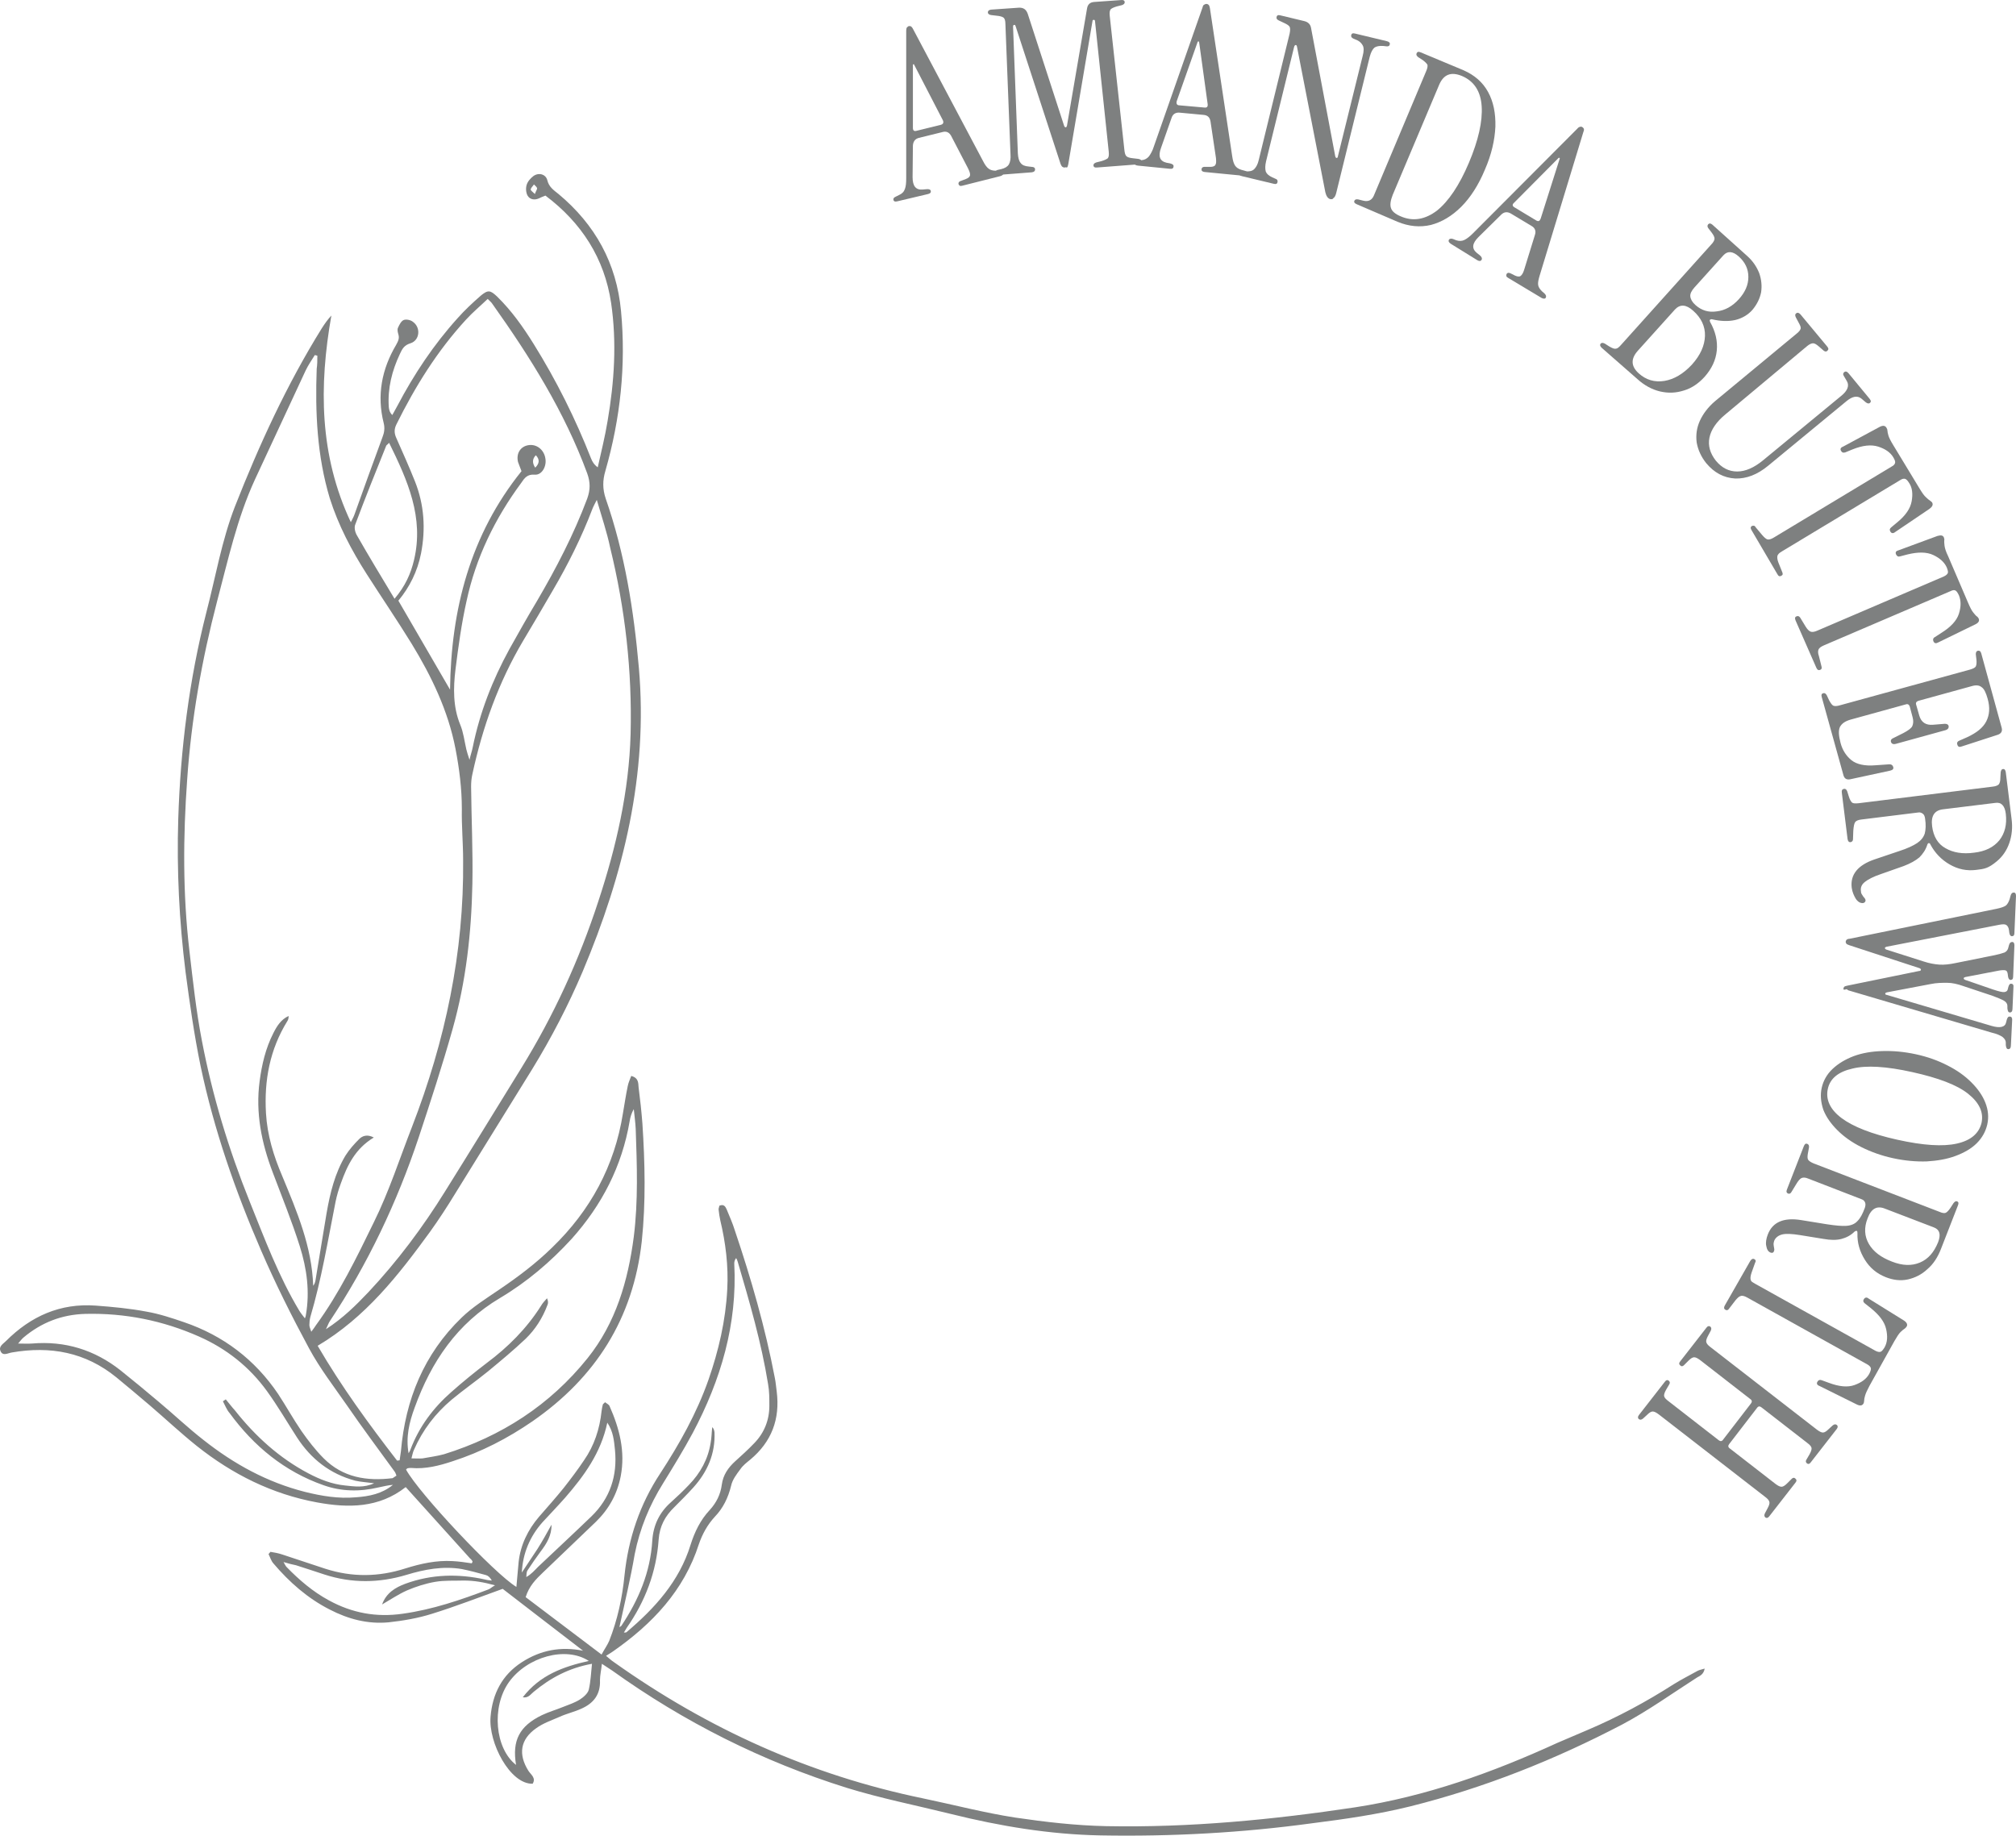 <svg xmlns:xlink="http://www.w3.org/1999/xlink" xmlns="http://www.w3.org/2000/svg" preserveAspectRatio="xMidYMid meet" data-bbox="33.12 42.081 631.981 575.494" viewBox="33.12 42.081 631.981 575.494" data-type="color" aria-hidden="true" aria-label="" width="631.981" height="575.494"><g><switch><g><path d="M157.4 504.7c-.2-.5-.3-.9-.6-1.3-5-6.9-10.1-13.7-14.9-20.7-4.1-5.9-8.5-11.6-11.9-17.9-5.4-10-10.5-20.2-15-30.6-8.1-18.7-14.8-37.9-19-57.9-2-9.7-3.4-19.6-4.7-29.4-2-16-2.8-32-2.3-48.1.7-21.9 3.4-43.5 8.8-64.7 2.9-11.1 4.8-22.5 9-33.3 7.6-19.3 16.2-38.1 27.2-55.8.9-1.4 1.8-2.7 3-4-3.9 22.1-3.8 43.8 6.1 64.8.4-.8.8-1.5 1.1-2.3 2.9-8.1 5.8-16.2 8.8-24.3.6-1.5.8-2.9.4-4.5-2.2-8.7-.6-16.9 3.9-24.5.6-1.1 1.1-2 .7-3.3-.2-.7-.4-1.5-.1-2.1.4-.9 1-2.1 1.8-2.4s2.2 0 2.9.6c2.5 1.8 2.1 5.8-.8 6.7-2 .6-2.6 1.8-3.3 3.3-2.5 5.3-3.9 10.8-3.5 16.7.1.8.2 1.6 1.1 2.5.5-1 1.1-1.9 1.6-2.9 5.2-9.9 11.4-19.2 18.9-27.5 2.2-2.5 4.7-4.8 7.2-7 2.3-1.9 3-1.8 5.2.3 4.5 4.4 8.1 9.5 11.4 14.8 7.1 11.4 13.1 23.4 18 35.9.4 1 .9 1.9 2.1 2.8 1.1-4.9 2.3-9.7 3.1-14.6 2.1-12.2 2.9-24.6 1.1-36.9-2.1-14.1-9.3-25.2-20.6-33.7q-1.2.45-2.1.9c-1.4.6-2.8.3-3.5-.9-.5-.9-.6-2.3-.3-3.3.3-1.1 1.2-2.1 2.1-2.8 1.6-1.2 3.9-.7 4.4 1.3.5 2.1 2 3.1 3.5 4.3 11.5 9.6 18.2 21.7 19.6 36.7 1.6 17-.2 33.7-4.9 50.1-.9 3-.9 5.7.1 8.7 6 17.2 8.8 35 10.4 53.1 2.9 33.4-4.8 64.7-17.6 95.1-4.5 10.6-9.8 20.8-15.8 30.6-8.1 13-16.1 26.1-24.2 39.1-2.5 4.1-5.1 8.1-7.9 12-9.9 13.6-20.2 26.8-35.2 35.7 7.4 12.7 16 24.5 24.9 36 .3 0 .6-.1.8-.1.1-1 .3-1.9.4-2.8 1.4-16.2 7.2-30.5 19-41.9 3.5-3.4 7.7-6 11.8-8.8 5.9-4 11.5-8.2 16.6-13.2 12-11.6 19.6-25.6 22.2-42.1.5-2.8.9-5.7 1.5-8.5.2-1.1.7-2.1 1.1-3.2 2.3.6 2.2 2.2 2.3 3.5q.75 5.7 1.2 11.4c.8 12.3 1.1 24.6-.2 37-2.7 24.2-14.5 42.7-34.3 56.4-7.7 5.3-16 9.6-25 12.5-4.2 1.4-8.5 2.5-13 2.1-.4 0-.7 0-1.1.1-.2 0-.3.3-.5.4 4 7.4 27.8 32.7 34.6 36.8.2-2.7.5-5.2.7-7.8.6-5.4 2.9-10.1 6.4-14.2 2.6-3 5.2-5.9 7.7-9 2.2-2.8 4.4-5.7 6.4-8.7 3.2-4.6 4.9-9.8 5.5-15.4.1-.7.2-1.4.4-2.1.1-.2.3-.3.7-.7.5.4 1.2.7 1.4 1.2 3.1 7 5 14.2 3.5 22-1.1 5.6-3.7 10.3-7.8 14.3-5.5 5.3-11.1 10.6-16.6 15.9-2.2 2.1-4.3 4.2-5.4 7.7 7.7 5.8 15.5 11.7 23.8 18 .9-1.7 1.8-2.9 2.4-4.3 2.6-6.6 4.1-13.5 4.8-20.6 1.2-11.5 4.8-22.2 11.2-31.9 6-9.2 11.4-18.8 15.1-29.3 3.2-9.2 5.4-18.6 5.9-28.4.4-7.3-.5-14.6-2.2-21.7-.2-1-.4-2.1-.5-3.2-.1-.4.2-.9.2-1.3 1.4-.6 1.9.2 2.3 1.1.9 2.2 1.9 4.4 2.6 6.7 5.1 15.1 9.5 30.4 12.5 46.1.3 1.4.4 2.9.6 4.3 1.1 8.7-1.6 15.8-8.3 21.4-1.1.9-2.3 1.8-3.1 3-1.2 1.6-2.5 3.3-2.9 5.2-.9 3.7-2.5 7-5.1 9.7-2.3 2.5-3.9 5.4-5 8.6-4.7 14.6-14.6 25-26.9 33.6-.6.4-1.2.8-2.2 1.4 1 .8 1.7 1.5 2.5 2 29.4 20.9 61.5 35.4 96.9 42.7 9.6 2 19.1 4.5 28.8 6 9.5 1.4 19 2.5 28.6 2.7 26.2.5 52.1-2 78-5.9 22.2-3.4 43.1-10.9 63.4-20.2 3.2-1.4 6.4-2.7 9.6-4.1 9.4-4 18.3-8.8 26.9-14.3 2.4-1.5 5-2.8 7.5-4.2.6-.3 1.2-.4 2.2-.7-.3 1.8-1.5 2.3-2.4 2.8-7.8 5-15.3 10.4-23.4 14.7-21.2 11.1-43.3 19.9-66.5 25.7-10.1 2.5-20.5 4-30.8 5.3-22 3-44.1 4.2-66.3 3.8-15.9-.3-31.5-2.9-46.8-6.7-10.9-2.7-22-4.9-32.7-8.2-26.5-8.3-51-20.6-73.6-36.8-.9-.6-1.8-1.2-3.2-2.1-.2 2-.6 3.6-.6 5.1.2 4.5-2 7.3-5.9 9-2.2 1-4.5 1.5-6.7 2.5-2.5 1.1-5.2 2-7.4 3.6-5 3.5-5.7 8.2-2.4 13.4.8 1.2 2.4 2.2 1.3 4-7.1.2-13.9-12.9-13.2-21 .6-7.2 3.6-13.1 9.8-17.1 5.9-3.8 12.2-5 19.2-3.6-8.5-6.5-17-13.1-25.2-19.4-7.5 2.7-14.7 5.5-22.1 7.8-4.4 1.4-9.1 2.2-13.7 2.7-6.5.6-12.6-1-18.4-4-6.9-3.5-12.7-8.6-17.7-14.5-.7-.8-1-1.9-1.5-2.9.2-.2.4-.5.6-.7 1.2.2 2.4.4 3.6.8 4.6 1.5 9.1 3 13.6 4.5 8.4 2.7 16.7 2.6 25.1-.1 4.8-1.5 9.7-2.6 14.8-2.3 2 .1 4 .4 6 .7.1-.2.2-.3.2-.4s.1-.3 0-.3c-.2-.3-.4-.6-.7-.8-6.7-7.5-13.5-14.9-20.2-22.4-8.4 6.6-18 6.6-27.8 4.8-14.1-2.6-26.5-8.8-37.7-17.7-5-4-9.8-8.5-14.7-12.7-3.5-3-7-5.9-10.5-8.8-9.7-7.9-20.7-9.9-32.8-7.8-1.2.2-2.8 1.2-3.5-.4-.7-1.5.8-2.3 1.7-3.2 7.8-7.8 17-11.9 28.1-11.1 5.4.4 10.7.9 16 1.9 4 .7 7.9 2 11.7 3.3 12.3 4.2 22.2 11.7 29.5 22.5 2.5 3.8 4.7 7.8 7.3 11.6 2.1 3 4.4 6 7 8.6 6 6 13.5 7.2 21.6 6.2.5-.3.7-.5 1.2-.8m-24.8-351.1c-.2-.1-.5-.1-.8-.2-1 1.6-2.1 3.2-2.9 4.9L113 192.5c-5.6 12.2-8.4 25.2-11.8 38-4.8 18.4-8.1 37-9.4 55.9-1.3 18-1.4 35.9.7 53.8 1.1 9.4 2.1 18.8 3.9 28.1 3.3 17.3 8.4 34.1 15 50.5 4.7 11.7 9.1 23.5 15.6 34.3.5.8 1.1 1.5 1.7 2.3.2-.5.3-.8.3-1 1.3-7.4.3-14.6-1.9-21.6-2.5-7.9-5.6-15.5-8.5-23.2-3.5-9.2-5.4-18.6-4.1-28.5.7-5.3 1.9-10.4 4.3-15.1 1.1-2.2 2.4-4.3 4.8-5.4 0 .6-.1 1.2-.4 1.6-5.5 8.9-7.3 18.6-6.7 28.9.4 6.9 2.4 13.4 5.1 19.7 4.6 11.1 9.3 22.1 9.7 34.4.4-.5.6-1.1.7-1.6 1.2-7.1 2.3-14.2 3.5-21.2 1.1-6.3 2.6-12.5 5.9-18 1.2-1.9 2.7-3.6 4.3-5.2 1-1 2.5-1.6 4.6-.5-5.8 3.5-8.3 8.7-10.3 14.3-.7 1.9-1.3 3.9-1.7 5.9-2.4 12.1-4.4 24.3-7.9 36.1-.2.8-.3 1.7-.3 2.5 0 .6.3 1.1.6 2.1.7-.9 1.1-1.5 1.5-2.1 7.3-10 12.7-21.1 18.1-32.2 4.8-9.7 8.1-20 12-30 10.4-26.9 16.3-54.6 16-83.5 0-5.4-.5-10.8-.4-16.1 0-6.4-.8-12.7-2-18.9-2.3-11.9-7.5-22.7-13.8-33-4.5-7.3-9.4-14.5-14-21.7-4.8-7.5-8.9-15.3-11.6-23.8-4-13.3-4.6-26.9-4.1-40.6.2-1.3.2-2.7.2-4.1m87.6 45.2c-.7 1.4-1.1 2.1-1.4 2.9-3.4 8.9-7.6 17.3-12.4 25.5-3.1 5.3-6.1 10.5-9.3 15.8-7.7 13-12.7 27-15.9 41.8-.3 1.3-.4 2.6-.4 3.9.1 10.2.6 20.4.4 30.5-.3 15.4-2 30.6-6.2 45.5-3.2 11.4-6.9 22.7-10.6 33.9-6.8 20.4-16 39.8-27.9 57.7-.4.6-.6 1.3-1.2 2.5 5.4-3.5 9.4-7.5 13.3-11.6 9.1-9.7 17.1-20.4 24.1-31.7 8-12.8 15.9-25.7 23.8-38.5 10.2-16.5 18.2-34 24.2-52.4 5.6-17 9.6-34.4 10.1-52.4.5-19.8-1.7-39.2-6.4-58.4-1-4.8-2.6-9.5-4.2-15m-46 59.5c.3-25.1 6.3-48.5 22.4-68.5-.4-1.1-.8-2-1.1-2.9-.6-2.6.7-4.7 3-5.2 2.7-.6 5.2 1.3 5.6 4.2.4 2.4-1.1 5.2-3.4 5s-3.2 1.1-4.2 2.6c-8.2 11.1-14.2 23.4-17.1 36.9-1.6 7.1-2.6 14.4-3.5 21.6-.7 5.8-.8 11.7 1.5 17.3 1 2.4 1.3 5.1 1.9 7.7.2.9.5 1.7 1 3.3.4-1.8.8-2.8 1-3.9 2.2-10.9 6.2-21.1 11.5-30.8 2.8-5 5.6-10 8.6-15 6.1-10.4 11.6-21 15.8-32.2 1-2.8 1-5.1 0-7.9-7.1-19.3-17.9-36.5-29.7-53.1-.3-.5-.8-.9-1.5-1.6-2.3 2.2-4.7 4.2-6.8 6.5-9 9.8-15.9 20.9-21.8 32.8-.8 1.6-.7 2.9 0 4.4 2 4.5 4 9 5.8 13.5 2.9 7.3 3.4 14.9 1.9 22.6-1.1 5.6-3.6 10.6-7.1 14.8zm-13 239.4c.2-.4.5-.8.6-1.2 2.7-7.1 7.1-13 12.8-18 3.6-3.2 7.3-6.2 11.1-9.1 6.7-5 12.5-10.8 17-17.9.5-.9 1.2-1.6 1.9-2.4.4.9.4 1.6.1 2.2-1.5 4-3.8 7.6-6.8 10.5-3.8 3.6-7.9 7-11.9 10.3-3.7 3-7.7 5.8-11.3 8.8-5.1 4.3-9.1 9.5-11.8 15.7-.4.8-.5 1.7-.8 2.7 1.4 0 2.5.1 3.5 0 2.2-.4 4.5-.7 6.7-1.3 18-5.6 33.2-15.4 45-30.1 8.9-11.1 12.7-24.3 14.5-38.1 1.4-11.2 1-22.5.6-33.8-.1-2.1-.4-4.1-.6-6.2-.7 1.2-1.1 2.5-1.3 3.8-2.4 14.1-8.7 26.3-18.2 36.9-6.6 7.2-14 13.5-22.4 18.5-13.5 8-21.6 20-26.8 34.4-1.7 4.6-2.8 9.2-1.9 14.3M103 481.4l.9-.6c1 1.2 1.9 2.4 2.9 3.5 6.4 8.1 13.9 14.9 23 19.7 3.6 1.9 7.4 3.4 11.5 3.8 2.9.3 5.9.8 9.1-.7-2.2-.3-4.1-.4-5.9-.8-7.9-2.1-13.9-6.8-18.3-13.6-3.1-4.8-6-9.8-9.4-14.5-5.5-7.6-12.7-13.3-21.3-17.1-11.3-5-23.2-7.4-35.6-7.1-7.4.2-13.8 2.7-19.4 7.4-.6.5-1 1.1-1.7 1.9 1.7 0 3 .1 4.3 0 10.4-.9 19.7 2 27.8 8.4 4 3.2 8 6.5 11.9 9.8 4.8 4 9.3 8.3 14.2 12.1 9.5 7.5 19.9 13.2 31.7 16.2 5.2 1.3 10.6 2.2 16 1.7 4.2-.3 8.2-1.1 11.6-3.9-1.5.1-3 .5-4.5.8-5.9 1.4-11.7 1.3-17.3-.7-12.2-4.3-21.8-12.2-29.4-22.6-.9-1-1.4-2.4-2.1-3.7m124.3 70.8c.2-.1.4-.2.6-.4 5.4-8.1 9.1-16.8 9.7-26.7.3-4.8 2.2-8.8 5.8-12 2-1.8 3.9-3.6 5.7-5.5 3.6-3.7 6-8.1 6.8-13.2.3-1.6.3-3.3.5-4.9.5.5.6 1 .7 1.6.3 6.7-2.2 12.4-6.6 17.3-1.9 2.1-4 4.2-6 6.2-2.9 2.8-4.6 6-4.9 10.1-.7 10.2-4.2 19.4-10 27.7l-.9 1.5c.4 0 .7 0 .8-.1 8.9-7.5 16.6-16 20.1-27.4 1.3-4.1 3.1-7.8 6-10.9 2.1-2.3 3.4-4.9 3.8-8 .4-3 2-5.3 4.2-7.3 2-1.8 4.1-3.7 6-5.7 3.1-3.2 4.7-7.2 4.7-11.7 0-2.3 0-4.6-.4-6.8-2.1-13-5.8-25.7-9.5-38.3-.1-.4-.3-.8-.5-1.2-.5.6-.6 1.2-.6 1.7 1 19-4.2 36.5-13 53.1-2.9 5.4-6.1 10.6-9.3 15.8-4.3 6.9-7.3 14.2-8.9 22.2-1.3 7.6-3.1 15.1-4.8 22.9m-70.5-322.4c3.4-4 5.1-7.9 6.1-12.1 3.2-13.4-2-25-7.8-36.8-.4.5-.8.7-.9.9-3.3 8.2-6.6 16.4-9.7 24.7-.4.9-.1 2.4.5 3.4 3.7 6.5 7.6 12.9 11.8 19.9m-34.8 302c.5.9.7 1.3 1 1.6 3.9 4 8.2 7.7 13.2 10.4 7.3 4 14.9 5.4 23.2 4.2 9.3-1.3 18.1-4.3 26.8-7.6.6-.2 1-.7 2.1-1.3-3.6-1-6.6-1.5-9.8-1.5-3 .1-6-.1-8.9.4-3 .5-6.1 1.5-8.9 2.7-2.7 1.2-5.2 2.9-7.8 4.4 1.3-3.6 4.1-5.3 7.3-6.5 8.2-3 16.6-3.2 25.1-1.3.7.2 1.3.2 2 .3-.5-.9-1.1-1.5-1.8-1.7-2.5-.7-5.1-1.4-7.6-1.9-5.9-1-11.7.1-17.3 1.8-8.6 2.6-17.2 2.7-25.8-.1-2.9-1-5.9-1.9-8.9-2.9-1.1-.2-2.2-.5-3.9-1m95.7 31c-7.2-4.7-19.3-1.3-25 6.6-5.6 7.8-4.4 20.9 2.2 26-1.3-7.7 1.1-12.2 8.1-15.6 2.1-1 4.5-1.7 6.7-2.6 1.8-.7 3.6-1.3 5.2-2.3 1.1-.7 2.5-1.9 2.8-3.1.6-2.6.7-5.3 1-8.1-7.2 1.3-13 4.4-18.3 8.8-.9.7-1.6 2-3.4 1.7 5.4-7 12.7-9.6 20.7-11.4m-21-27.7c1.6-2.5 3.3-4.9 4.9-7.4s3-5.1 4.4-7.6c.1 3.3-1.5 5.9-3.4 8.4-1.4 1.9-2.8 3.9-4.1 5.9-.4.6-.3 1.4-.4 2.1 1.6-.9 2.6-2.1 3.7-3.2 5.6-5.3 11.2-10.5 16.7-15.8 5.9-5.7 8.2-12.8 7.4-20.9-.3-2.8-.5-5.7-2.4-8.5-2 9.5-7.3 16.7-13.2 23.5-2.3 2.6-4.7 5.1-7.1 7.7-4 4.5-6.2 9.8-6.5 15.8m4.4-350.3c-1.1 1.1-1.2 2.4-.2 3.9 1.3-1.3 1.5-2.5.2-3.9m-.3-81.9c.3-.9.7-1.4.7-1.8-.1-.4-.6-.8-1-1.2-.3.5-.9 1-1 1.5-.1.4.6.8 1.3 1.5" fill="#7E8080" data-color="1"></path><path d="M314.4 105.2c-.7.2-1.1 0-1.2-.4-.1-.5.1-.8.8-1.1l1-.5c.9-.4 1.5-1 1.8-1.9.3-.8.4-1.9.4-3.3V51.7c0-.5.1-.8.2-1 .2-.2.4-.3.5-.4.2-.1.5 0 .7 0 .2.1.5.4.7.8l22 41.5q.9 1.8 1.8 2.4c.5.4 1.3.6 2.2.6h1.1c.7 0 1.1.2 1.2.7s-.2.8-.9 1l-11.9 3c-.7.2-1 0-1.2-.5-.1-.5.2-.9 1-1.1l1.3-.5c.8-.3 1.2-.7 1.3-1.1.1-.5-.1-1.2-.6-2.2l-5.3-10.2c-.6-1.1-1.5-1.6-2.8-1.2l-7.3 1.8c-1.2.3-1.8 1.1-1.9 2.4l-.1 9.9c0 2.8 1 4.1 3.2 3.9l1.1-.1c.8-.1 1.3.1 1.4.5.1.5-.1.8-.8 1zm6-22.1 7.7-1.9c.7-.2.9-.7.6-1.4l-9.1-17.6-.3.1v19.9c0 .8.4 1.1 1.1.9" fill="#7E8080" data-color="1"></path><path d="M366.9 94.6c-.2 0-.4 0-.7-.2q-.3-.15-.6-.9l-14.1-43.2c-.1-.3-.2-.5-.5-.4q-.3 0-.3.6l1.5 39.7c.1 1.3.3 2.3.9 3 .5.7 1.4 1 2.6 1.1l.9.1c.6 0 1 .3 1 .8s-.3.8-1 .9l-10.3.8c-.7.1-1.1-.2-1.1-.7s.2-.8.9-.9l.9-.2q1.8-.45 2.4-1.5c.4-.7.6-1.8.5-3.1l-1.6-40.9c0-1-.2-1.7-.6-2s-1.1-.5-2.2-.6l-1.7-.2c-.6-.1-1-.4-1-.8 0-.5.3-.8 1-.9l8.6-.6c1.5-.1 2.4.5 2.9 1.9l11.4 35.1c.1.3.3.5.5.5s.3-.2.4-.5l6.3-36.8c.2-1.2.9-1.9 2.2-2l8.5-.6c.7-.1 1.1.2 1.1.7q0 .6-.9.9l-1.6.4c-1 .3-1.6.6-1.9.9-.3.4-.4 1-.3 2l4.6 42.1c.1 1 .3 1.7.7 2 .3.3 1 .5 2 .6l1.7.2c.6.1 1 .4 1 .8 0 .5-.3.8-1 .9l-13 1c-.7.1-1.1-.2-1.1-.7q0-.6.9-.9l1.6-.4c1-.3 1.6-.6 2-.9.3-.4.4-1 .3-2l-4.3-40.9c0-.3-.1-.5-.4-.5-.2 0-.4.1-.4.4L368 93.6c-.1.5-.2.8-.4 1-.3-.1-.5-.1-.7 0" fill="#7E8080" data-color="1"></path><path d="M389.8 94c-.7-.1-1.1-.3-1-.8 0-.5.4-.8 1.1-.8l1.1-.1c1-.1 1.7-.5 2.3-1.2.5-.7 1.1-1.7 1.5-3l15.3-43.7q.15-.75.6-.9c.2-.1.4-.2.6-.2s.5.1.7.3.3.5.4 1l7 46.5c.2 1.4.5 2.3.9 2.9s1 1 1.9 1.3l1.1.3c.7.2 1 .5.9 1 0 .5-.4.7-1.1.6L410.7 96q-1.05-.15-.9-.9c0-.5.5-.8 1.3-.7h1.4c.8 0 1.4-.2 1.6-.6.3-.4.3-1.1.2-2.2l-1.7-11.4c-.2-1.3-.9-2-2.2-2.1l-7.5-.7c-1.2-.1-2.1.4-2.5 1.6l-3.3 9.4c-1 2.7-.4 4.2 1.7 4.7l1.1.2c.8.2 1.2.5 1.1 1 0 .5-.4.8-1.1.7zm13-18.9 7.9.7c.8.1 1.1-.3 1-1.1L409 55.1h-.4L402 73.8c-.2.8.1 1.3.8 1.3" fill="#7E8080" data-color="1"></path><path d="M450.1 104.5q-1.05-.3-1.5-2.1l-8.9-45.7c-.1-.4-.2-.5-.4-.5s-.4.2-.5.6L430 92.7c-.3 1.3-.3 2.3-.1 3.1.3.8 1 1.4 2.1 1.9l.9.4c.6.2.8.5.7 1.1-.1.5-.5.7-1.2.5l-10-2.4c-.7-.2-1-.5-.9-1s.5-.7 1.1-.6l.9.1c1.3.1 2.2-.1 2.8-.7s1.1-1.5 1.4-2.8l9.7-39.7q.3-1.5 0-2.1c-.2-.4-.8-.8-1.9-1.3l-1.5-.7c-.6-.3-.8-.6-.7-1.1s.5-.7 1.2-.5l7.5 1.8q1.8.45 2.1 2.1l7.6 40.3c.1.3.2.5.4.5s.4-.1.4-.4l7.8-31.6q.6-2.25 0-3.3c-.4-.7-.9-1.2-1.7-1.6l-1.2-.5c-.6-.3-.8-.6-.7-1.1s.5-.7 1.2-.5l10 2.4c.7.2 1 .5.9 1s-.5.7-1.1.6l-.9-.1c-1.3-.1-2.2.1-2.8.5-.6.5-1.1 1.4-1.5 2.9L452 102.6c-.2.8-.5 1.4-.9 1.6-.1.3-.5.4-1 .3" fill="#7E8080" data-color="1"></path><path d="M458.4 106.1c-.7-.3-.9-.7-.7-1.1s.6-.5 1.2-.4l1.6.4c1.6.4 2.7-.2 3.3-1.6l16.4-39c.4-.9.5-1.6.4-2q-.3-.6-1.5-1.5l-1.4-.9c-.5-.4-.7-.8-.5-1.2.2-.5.6-.6 1.3-.3l13.4 5.6c3.4 1.5 6 3.7 7.7 6.8s2.4 6.7 2.3 10.9c-.2 4.2-1.2 8.7-3.3 13.5-2 4.8-4.5 8.7-7.4 11.6s-6.1 4.8-9.5 5.7c-3.4.8-6.9.5-10.5-1zm13.8 3.8c3.9 1.7 7.7 1 11.4-1.8 3.6-2.9 7-7.9 10-15s4.3-13 4-17.7-2.4-7.9-6.2-9.5c-3.4-1.4-5.7-.5-7.1 2.7l-14.6 34.6c-.7 1.8-.9 3.2-.5 4.2.3.9 1.3 1.8 3 2.5" fill="#7E8080" data-color="1"></path><path d="M487.9 118.5q-.9-.6-.6-1.2c.2-.4.7-.5 1.3-.3l1 .4c.9.3 1.8.3 2.6-.1q1.2-.6 2.7-2.1l32.7-32.8c.3-.4.6-.5.9-.6.3 0 .5 0 .6.1.2.1.4.3.5.5s.1.6-.1 1l-13.7 45c-.4 1.3-.6 2.3-.5 3s.5 1.3 1.2 2l.8.7c.5.5.6.9.4 1.3s-.7.4-1.3.1l-10.5-6.3c-.6-.3-.7-.7-.5-1.2.3-.5.8-.5 1.5-.1l1.2.6c.7.3 1.3.4 1.7.1s.8-.9 1.1-1.9l3.4-11c.4-1.2 0-2.2-1.1-2.8l-6.5-3.9c-1.1-.6-2.1-.5-3 .4l-7.1 7c-2 2-2.2 3.6-.5 5l.9.7c.6.5.8 1 .6 1.4-.3.5-.7.5-1.3.2zm20-11.4 6.8 4.1c.7.4 1.1.2 1.4-.6l6-18.9-.3-.2-14 14.1c-.7.6-.6 1.1.1 1.5" fill="#7E8080" data-color="1"></path><path d="M535.2 151.1c-.5-.5-.6-.9-.3-1.3.3-.3.7-.3 1.3 0l1.4.9c.9.5 1.5.8 2 .7.5 0 1-.4 1.7-1.2l28.3-31.5c.7-.7 1-1.4 1-1.8 0-.5-.3-1.1-.9-1.9l-1-1.3c-.4-.5-.4-.9-.1-1.3.4-.4.8-.3 1.3.1l10.9 9.8c1.8 1.6 3 3.4 3.8 5.4q1.05 3 .6 6c-.4 2-1.3 3.8-2.7 5.5-1.4 1.6-3.3 2.7-5.4 3.2-2.2.5-4.6.4-7.2-.2-.3-.1-.5 0-.7.1-.2.2-.1.4 0 .7q2.55 4.5 2.1 9c-.3 3-1.6 5.7-3.8 8.2-1.9 2.1-4.1 3.6-6.5 4.3-2.5.8-4.9.9-7.5.3-2.5-.6-4.9-1.9-7-3.8zm11.6 8q3.45 3.15 8.1 2.4c3-.5 5.9-2.2 8.6-5.1 2.7-3 4-6 4.1-9s-1.2-5.7-3.7-7.9c-2.2-2-4.1-2.1-5.7-.4l-11.7 13c-2.2 2.5-2.1 4.8.3 7m17.8-21.4c1.9 1.7 4.1 2.4 6.7 2 2.6-.3 4.9-1.6 6.9-3.8s3-4.5 3-7-1-4.6-3-6.4c-1.9-1.7-3.5-1.8-4.8-.4l-9.1 10.1c-.9 1-1.4 2-1.3 2.8.1.9.6 1.8 1.6 2.7" fill="#7E8080" data-color="1"></path><path d="M568 187.3c-1.6-2-2.6-4.2-3-6.5-.3-2.3 0-4.6 1-6.8s2.6-4.3 4.7-6.1l25.6-21.2c.8-.6 1.2-1.2 1.3-1.6.1-.5-.2-1.1-.7-2l-.8-1.5c-.3-.6-.3-1 .1-1.3s.8-.2 1.3.3l8.4 10.1c.5.6.5 1 0 1.4-.3.3-.7.2-1.1-.1l-1.5-1.3c-.7-.6-1.3-1-1.8-1s-1.2.3-1.9.9L574 172c-2.8 2.3-4.5 4.8-5 7.3s.2 4.9 2 7.2c1.9 2.3 4.1 3.4 6.7 3.4s5.3-1.2 8.1-3.5l24.5-20.2c2-1.6 2.6-3.2 1.8-4.6l-1-1.7c-.3-.5-.2-.8.1-1.1.4-.4.9-.3 1.4.3l6.6 8c.5.6.5 1 .1 1.3-.3.3-.8.2-1.3-.2l-1.3-1.1c-1.3-1.1-2.9-.8-4.8.8l-24.5 20.2c-3.4 2.8-6.8 4.1-10.3 4-3.6-.2-6.6-1.8-9.1-4.8" fill="#7E8080" data-color="1"></path><path d="M582.2 208.3c-.4-.6-.3-1.1.1-1.3s.9-.2 1.2.4l2.1 2.5c.6.7 1.2 1.2 1.6 1.3.5.1 1.2-.1 2-.6l37-22.3c.6-.3.9-.7 1-1.1q.15-.6-.6-1.8c-.9-1.5-2.5-2.6-4.7-3.3q-3.3-1.05-8.1.9l-2.2.9c-.6.2-1 .1-1.3-.4-.4-.6-.2-1.1.6-1.4l11.5-6.2q1.5-.75 2.1.3.3.45.3.9t.3 1.5 1.5 3l8.3 13.7c.8 1.3 1.4 2.2 2 2.7.5.5.9.8 1.2 1s.5.4.7.6c.4.7.1 1.3-.8 2l-10.8 7.3c-.6.5-1.2.4-1.5-.2-.3-.5-.2-.9.3-1.3l1.8-1.5c2.7-2.2 4.2-4.4 4.6-6.7s.2-4.2-.8-5.7c-.5-.8-.9-1.2-1.3-1.3s-.9 0-1.5.4l-37 22.3q-1.35.75-1.5 1.5c-.1.5 0 1.2.3 2l1.2 3q.45.9-.3 1.2c-.5.3-.9.1-1.2-.5z" fill="#7E8080" data-color="1"></path><path d="M596 236.6c-.3-.7-.2-1.1.3-1.3s.9 0 1.2.5l1.7 2.8q.75 1.2 1.5 1.5t2.1-.3l39.7-17c.6-.3 1-.6 1.2-1s0-1-.3-1.8q-1.05-2.4-4.2-3.9c-2.1-1-4.8-1-8.1-.2l-2.3.6c-.6.2-1 0-1.3-.6-.3-.7 0-1.1.8-1.3l12.2-4.5c1.1-.3 1.7-.2 2 .5.1.3.2.6.1 1 0 .3 0 .9.1 1.6s.4 1.8 1.1 3.2l6.3 14.7c.6 1.4 1.1 2.4 1.6 3s.8 1 1.1 1.2.5.5.6.7c.3.7 0 1.3-1 1.8l-11.7 5.7c-.7.4-1.2.3-1.5-.4-.2-.5-.1-1 .5-1.3l2-1.3c2.9-1.8 4.8-3.8 5.5-6s.7-4.1 0-5.8c-.4-.8-.7-1.3-1.1-1.5s-.9-.1-1.5.2l-39.7 17c-.9.4-1.5.8-1.7 1.3s-.2 1.2.1 2l.8 3.2c.2.6.1 1-.4 1.2s-.9 0-1.2-.7z" fill="#7E8080" data-color="1"></path><path d="M604.2 260.6c-.2-.7 0-1.1.5-1.2.4-.1.8.1 1.1.7l.7 1.5c.5.9.9 1.5 1.3 1.7s1.1.2 2.1-.1l40.8-11.2c1-.3 1.6-.6 1.8-1s.3-1.1.2-2.1l-.2-1.7c0-.6.2-1 .6-1.1.5-.1.9.1 1.1.8l6.4 23.3c.3 1.1-.1 1.8-1.1 2.2l-11.4 3.7c-.8.3-1.2.1-1.4-.6-.2-.6.1-1 .6-1.2l2.5-1.1c3-1.4 5-3 6-5s1.2-4.3.4-7.1c-.5-1.8-1.1-3.1-1.9-3.6-.7-.6-1.8-.7-3.1-.3l-16.7 4.6c-.6.2-.9.6-.7 1.2l1 3.5c.6 2 2 3 4.3 2.8l3.7-.3c.7 0 1.2.3 1.2.9 0 .5-.3.9-1 1.1l-15.6 4.3c-.7.2-1.2 0-1.4-.4-.3-.6-.1-1.1.6-1.4l3.2-1.6c1.5-.8 2.5-1.5 2.8-2.2s.4-1.6.1-2.7l-.9-3.4c-.2-.6-.6-.9-1.2-.7l-17.4 4.8c-1.7.5-2.7 1.2-3.3 2.3-.5 1.1-.4 2.7.2 5s1.8 4.1 3.4 5.4 4.2 1.9 7.6 1.6l4.3-.3c.6 0 1 .2 1.2.8s-.1 1-1 1.2l-12.5 2.7c-1.1.2-1.8-.2-2.1-1.3z" fill="#7E8080" data-color="1"></path><path d="M613.6 320.4c-.5-4.1 1.9-7.1 7.2-8.9l7.7-2.6c2.5-.8 4.4-1.7 5.6-2.5s2-1.8 2.4-3c.3-1.2.4-2.7.1-4.7-.1-.7-.3-1.2-.7-1.5s-.9-.5-1.4-.4l-17.8 2.2c-1 .1-1.7.4-2 .8q-.45.6-.6 2.7l-.1 2.7c0 .5-.3.8-.7.9-.6.1-.9-.3-1-1l-1.8-14.5c-.1-.7.1-1.1.7-1.2.4-.1.8.2 1 .8l.5 1.6c.3 1 .7 1.6 1 1.9.4.3 1.1.3 2.1.2l42-5.2c1-.1 1.6-.4 1.9-.7.3-.4.5-1 .5-2.1l.1-1.7c.1-.6.3-1 .7-1 .5-.1.8.3.9 1l1.8 14.5c.4 2.8.1 5.4-.7 7.7q-1.2 3.45-3.9 5.7c-2.7 2.25-3.9 2.4-6.4 2.7-3 .4-5.8-.2-8.4-1.7s-4.6-3.6-6-6.2c-.1-.3-.3-.5-.5-.5s-.4.2-.5.5c-.5 1.6-1.4 2.9-2.5 4-1.2 1-2.8 1.9-4.9 2.7l-7.1 2.5c-2.4.8-4.1 1.7-5.1 2.5s-1.4 1.8-1.2 2.9c0 .4.1.7.3 1s.4.7.8 1.1c.3.4.4.7.3 1s-.3.5-.7.6c-.8.1-1.6-.3-2.3-1.3-.6-1-1.1-2.1-1.3-3.5m25.2-19.3c.4 3.2 1.8 5.6 4.2 6.9 2.4 1.4 5.4 1.9 9 1.4 3.5-.4 6.1-1.7 7.9-3.9 1.7-2.2 2.4-4.9 2-8.3-.3-2.5-1.4-3.7-3.3-3.4l-16.3 2c-2.8.3-3.9 2.1-3.5 5.3" fill="#7E8080" data-color="1"></path><path d="M611 352.1c0-.2.1-.4.2-.6.2-.2.5-.3 1-.4l22.5-4.6c.4 0 .6-.2.6-.4s-.2-.4-.5-.5l-22-7.2c-.5-.2-.8-.3-.9-.5s-.2-.4-.2-.5c0-.2.1-.4.2-.6.2-.2.5-.4 1-.4L659 327c1.4-.3 2.3-.6 2.9-1 .5-.4.9-1.1 1.2-2l.3-1.1c.2-.7.5-1 1-1s.7.4.7 1.1l-.5 11.6c0 .7-.3 1-.8 1-.4 0-.7-.4-.8-1.1l-.1-.8c-.1-.8-.4-1.3-.8-1.6s-1.1-.3-2.2-.1l-35.4 6.9c-.3.1-.5.2-.5.4s.2.4.5.5l11.6 3.7c1.8.6 3.5.9 5 1s3.2-.1 5.1-.5l12.4-2.5c1.4-.3 2.3-.6 2.9-.8.6-.3.9-.7 1.1-1.2l.3-1.1c.2-.7.5-1 1-1s.7.4.7 1.1l-.4 9.8c0 .7-.3 1-.8 1-.4 0-.7-.4-.8-1.1l-.1-.8c-.1-.6-.3-1-.7-1.1s-1.2-.1-2.2.1l-10.4 2c-.3.1-.5.2-.5.4s.2.4.5.5l8.7 3c1.8.6 3 .9 3.6.8s.9-.4 1-.8l.2-.8c.2-.7.5-1.1.9-1 .5 0 .8.4.7 1l-.3 6.8c0 .8-.3 1.2-.8 1.2s-.7-.4-.8-1.3v-.8c0-.6-.4-1.2-1.1-1.6s-1.9-.9-3.5-1.5l-9.3-3.1c-1.7-.6-3.4-1-5-1s-3.3 0-5.2.4l-13.7 2.6c-.3.1-.5.2-.5.4s.2.4.5.4l32.8 9.7c2.7.8 4.3.4 4.6-1.1l.2-.8c.2-.7.5-1.1 1-1 .5 0 .7.4.7 1l-.4 8c0 .8-.3 1.2-.8 1.2s-.7-.4-.8-1.3v-.8c0-.6-.4-1.2-1-1.7-.7-.5-1.8-1-3.5-1.4L613 352.7c-.5-.1-.8-.3-.9-.5-1.1.3-1.1.1-1.1-.1" fill="#7E8080" data-color="1"></path><path d="M604.2 383.1c.5-2.2 1.6-4.2 3.4-5.9s4-3 6.6-4c2.7-1 5.7-1.5 9-1.6s6.8.2 10.5 1 7 2 9.9 3.5c3 1.5 5.5 3.3 7.5 5.3s3.5 4.1 4.4 6.4 1.1 4.5.6 6.8c-.5 2.2-1.6 4.2-3.3 5.9s-4 3-6.7 4-5.7 1.5-9 1.7c-3.3.1-6.8-.2-10.5-1s-7-2-10-3.5-5.5-3.3-7.5-5.3-3.5-4.1-4.4-6.4c-.8-2.4-1-4.7-.5-6.9m1.9.4c-.7 3.3.7 6.4 4.3 9.1s9.4 5 17.5 6.8 14.3 2.2 18.7 1.2 6.9-3.2 7.7-6.5c.7-3.3-.7-6.3-4.2-9.1s-9.4-5-17.5-6.8-14.4-2.2-18.8-1.1c-4.4 1-7 3.1-7.7 6.4" fill="#7E8080" data-color="1"></path><path d="M587.3 429.1q2.25-5.85 10.5-4.5l8 1.3c2.6.4 4.7.6 6.1.5 1.5-.1 2.7-.6 3.5-1.5.9-.9 1.6-2.2 2.3-4.1.2-.6.3-1.2.1-1.7s-.5-.8-1-1l-16.8-6.5c-.9-.4-1.6-.4-2.1-.2q-.75.3-1.8 2.1l-1.4 2.3c-.3.5-.6.6-1 .5-.5-.2-.7-.6-.4-1.3l5.3-13.6c.3-.7.6-.9 1.1-.7.4.2.6.5.5 1.2l-.3 1.6q-.3 1.5 0 2.1c.2.4.8.8 1.7 1.2l39.5 15.2c.9.4 1.6.5 2 .3s.9-.7 1.5-1.6l.9-1.4c.4-.5.7-.7 1.1-.6.5.2.6.6.3 1.3l-5.3 13.6c-1 2.6-2.4 4.8-4.3 6.4-1.8 1.7-3.9 2.7-6.1 3.2-2.3.5-4.6.2-6.9-.7-2.8-1.1-5-2.9-6.6-5.5s-2.4-5.3-2.3-8.3c0-.3 0-.6-.2-.7s-.4 0-.7.2c-1.2 1.2-2.6 1.9-4.1 2.3s-3.4.4-5.6 0l-7.4-1.2c-2.5-.4-4.4-.5-5.6-.2s-2.1 1-2.5 2c-.1.4-.2.7-.2 1s.1.8.2 1.4c.1.4 0 .8-.2 1.1s-.5.3-.9.2c-.8-.3-1.2-1-1.4-2.2-.2-.9 0-2.2.5-3.5m31.3-5.1c-1.2 3-1 5.7.4 8.1s3.8 4.2 7.2 5.5c3.3 1.3 6.2 1.4 8.8.3s4.4-3.2 5.7-6.4c.9-2.4.5-3.9-1.3-4.6L624 421q-3.75-1.5-5.4 3" fill="#7E8080" data-color="1"></path><path d="M581.8 437.4q.6-.9 1.2-.6c.6.3.6.7.3 1.2l-1.1 3.1q-.45 1.35-.3 2.1c.15.75.7.9 1.5 1.4l37.7 21q.9.45 1.5.3c.4-.1.8-.6 1.3-1.4.9-1.6 1-3.5.5-5.7-.5-2.3-2.1-4.4-4.8-6.6l-1.9-1.5c-.5-.4-.6-.8-.3-1.3.4-.6.9-.7 1.5-.2l11.1 6.9c.9.6 1.2 1.3.8 1.9-.2.3-.4.5-.7.7s-.7.5-1.2 1-1.1 1.4-1.9 2.8l-7.8 14c-.7 1.3-1.2 2.4-1.4 3.1s-.3 1.2-.3 1.6-.1.7-.2.9q-.6 1.05-2.1.3l-11.7-5.8c-.8-.3-1-.8-.6-1.4.3-.5.7-.6 1.3-.4l2.2.8c3.2 1.2 5.9 1.5 8.1.7s3.7-1.9 4.6-3.5c.4-.8.6-1.4.5-1.8s-.5-.8-1-1.1l-37.7-21c-.9-.5-1.6-.7-2.1-.5-.5.1-1 .6-1.6 1.3l-2 2.6c-.3.5-.7.7-1.2.4s-.5-.7-.2-1.3z" fill="#7E8080" data-color="1"></path><path d="M568 458.4c.4-.6.9-.7 1.3-.4.3.3.4.7.1 1.3l-.8 1.5c-.5.9-.7 1.6-.6 2 .1.5.5 1 1.3 1.6l33.4 25.9c.8.6 1.4.9 1.9.9s1.1-.4 1.8-1.1l1.2-1.1c.5-.4.9-.5 1.3-.2s.4.8 0 1.3l-8.1 10.4c-.4.6-.9.7-1.3.3-.3-.3-.4-.6-.1-1.1l1-1.7c.5-.9.7-1.6.6-2-.1-.5-.6-1-1.4-1.6l-14.3-11.1c-.5-.4-1-.4-1.4.2l-8.7 11.3c-.4.5-.4 1 .2 1.4l14.3 11.1c.8.6 1.4.9 1.9.9s1.1-.4 1.8-1.1l1.4-1.4c.4-.4.8-.4 1.1-.1.5.4.5.8 0 1.4l-8.1 10.4c-.4.6-.9.7-1.3.4-.3-.3-.4-.7-.1-1.3l.8-1.5c.5-.9.7-1.6.6-2-.1-.5-.5-1-1.3-1.6l-33.4-25.9c-.8-.6-1.4-.9-1.9-.9s-1.1.4-1.8 1.1l-1.2 1.1c-.5.4-.9.5-1.3.2s-.4-.8 0-1.3l8.1-10.4c.4-.6.9-.7 1.3-.3.3.3.4.6.1 1.1l-1 1.7c-.5.9-.7 1.6-.6 2 .1.5.6 1 1.4 1.6l15.7 12.2c.5.4 1 .4 1.4-.2l8.7-11.3c.4-.5.4-1-.2-1.4l-15.7-12.2c-.8-.6-1.4-.9-1.9-.9s-1.1.4-1.8 1.1l-1.4 1.4c-.4.4-.8.4-1.1.1-.5-.4-.5-.8 0-1.4z" fill="#7E8080" data-color="1"></path></g></switch></g></svg>